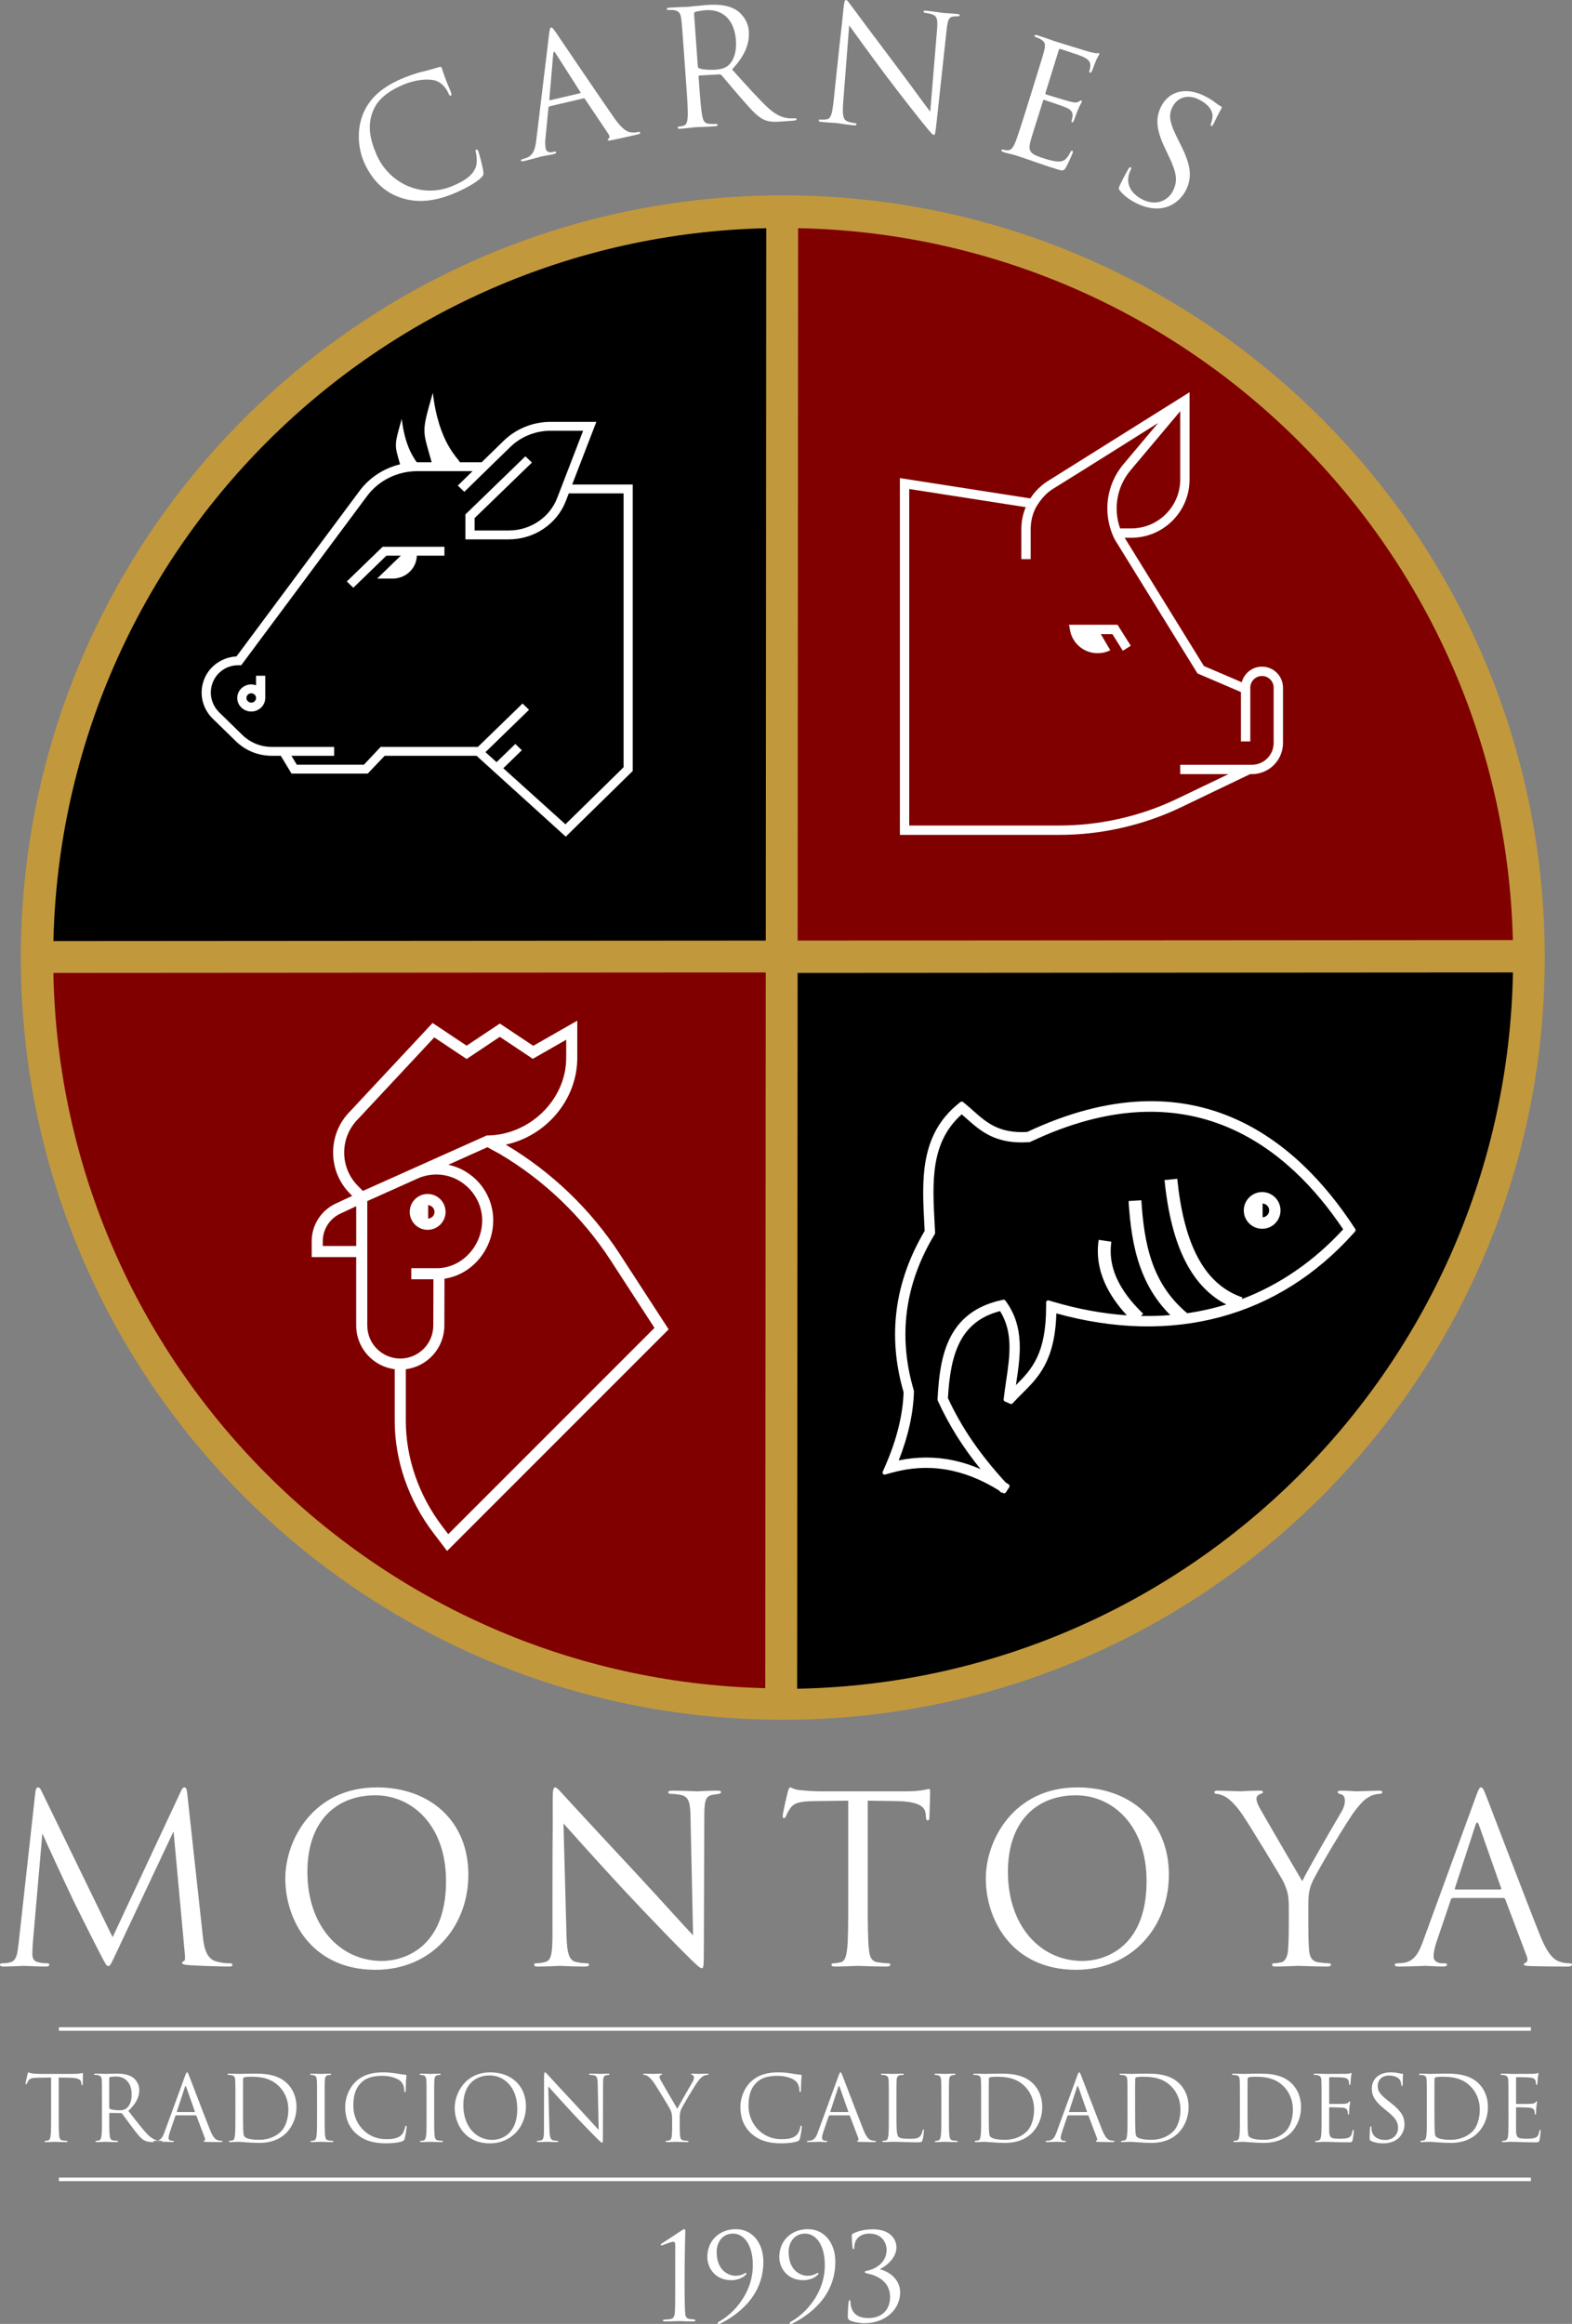 <?xml version="1.0" encoding="utf-8"?>
<!-- Generator: Adobe Illustrator 24.0.2, SVG Export Plug-In . SVG Version: 6.00 Build 0)  -->
<svg version="1.1" id="Capa_1" xmlns="http://www.w3.org/2000/svg" xmlns:xlink="http://www.w3.org/1999/xlink" x="0px" y="0px"
	 width="142px" height="209.87px" viewBox="0 0 142 209.87" enable-background="new 0 0 142 209.87" xml:space="preserve">
<rect x="0" y="0" width="142" height="209.87" fill="#808080" stroke="none"/>
<g>
	<g>
		<path fill="#C2983D" d="M70.711,17.644c19.006,0,36.212,7.704,48.668,20.161c12.455,12.456,20.159,29.664,20.159,48.672
			s-7.704,36.215-20.159,48.672c-12.455,12.456-29.662,20.161-48.668,20.161s-36.212-7.704-48.668-20.161
			C9.588,122.692,1.884,105.484,1.884,86.476s7.704-36.215,20.159-48.672C34.498,25.349,51.705,17.644,70.711,17.644L70.711,17.644z
			"/>
	</g>
	<g>
		<path fill="#800000" d="M69.127,152.455l0.043-64.635l-64.35,0.043c0.35,17.681,7.657,33.656,19.298,45.298
			C35.696,144.74,51.561,152.033,69.127,152.455L69.127,152.455z"/>
	</g>
	<g>
		<path fill="#800000" d="M72.095,20.606L72.052,84.94l64.606-0.043c-0.428-17.559-7.718-33.417-19.292-44.991
			C105.731,28.269,89.765,20.962,72.095,20.606L72.095,20.606z"/>
	</g>
	<g>
		<path d="M4.825,84.985l64.348-0.043l0.043-64.332c-17.602,0.4-33.5,7.697-45.098,19.296C12.526,51.499,5.23,67.39,4.825,84.985
			L4.825,84.985z"/>
	</g>
	<path d="M136.666,87.821L72.05,87.864l-0.044,64.643c17.706-0.333,33.705-7.645,45.36-19.301
		C129.026,121.546,136.338,105.537,136.666,87.821L136.666,87.821z"/>
	<g>
		<path fill="#FFFFFF" d="M55.985,113.253c-2.613-4.022-6.175-7.438-10.302-9.884c3.637-0.771,6.463-4.046,6.463-7.836v-3.359
			l-3.978,2.273l-3.019-2.012l-2.999,1.998l-3.074-2.049l-7.449,7.976c-0.987,0.986-1.536,2.314-1.536,3.725
			c0,1.411,0.551,2.738,1.549,3.736l0.174,0.176l-1.506,0.705c-1.308,0.613-2.152,1.941-2.152,3.384v1.44h4.02l0,6.181
			c0,2.025,1.521,3.699,3.48,3.945v4.664c0,3.573,1.243,7.171,3.501,10.134l1.23,1.614l20.013-20.012L55.985,113.253z
			 M32.177,112.526h-3.021l0-0.44c0-1.057,0.618-2.03,1.576-2.479l1.445-0.677V112.526z M32.348,107.115
			c-0.811-0.81-1.257-1.886-1.257-3.03c0-1.145,0.445-2.221,1.255-3.031l6.881-7.368l2.923,1.949l2.999-1.999l2.978,1.985
			l3.019-1.725v1.637c0,3.8-3.339,7.011-7.185,7.011l-11.18,5.006L32.348,107.115z M33.177,119.707v-11.238l4.708-2.111l0.001,0.001
			c0.646-0.258,1.359-0.346,2.064-0.256c1.948,0.252,3.495,1.922,3.6,3.886c0.061,1.154-0.353,2.312-1.136,3.181
			c-0.742,0.822-1.729,1.304-2.781,1.356h-2.479v1h1.998l-0.013,4.181c0,1.645-1.337,2.981-2.981,2.981
			C34.514,122.687,33.177,121.35,33.177,119.707z M39.954,137.845c-2.125-2.79-3.296-6.175-3.296-9.529v-4.664
			c1.959-0.247,3.48-1.921,3.48-3.945l0.012-4.229c1.14-0.169,2.193-0.74,3.004-1.639c0.96-1.063,1.468-2.487,1.392-3.903
			c-0.124-2.334-1.8-4.268-4.049-4.749l3.531-1.585l1.134,0.621c3.991,2.361,7.448,5.675,9.983,9.576l3.975,6.12L40.49,138.55
			L39.954,137.845z"/>
		<path fill="#FFFFFF" d="M38.629,111.063c0.892,0,1.619-0.726,1.619-1.619c0-0.892-0.726-1.618-1.619-1.618
			s-1.619,0.726-1.619,1.618C37.01,110.337,37.737,111.063,38.629,111.063z M38.673,108.834c0.32,0.024,0.576,0.285,0.576,0.61
			c0,0.327-0.256,0.588-0.576,0.61L38.673,108.834z"/>
	</g>
	<g>
		<path fill-rule="evenodd" clip-rule="evenodd" fill="#FFFFFF" d="M122.422,110.987l-0.118-0.179
			c-5.138-7.838-14.429-15.687-29.513-8.584c-2.549,0.152-3.685-0.855-4.888-1.923c-0.224-0.199-0.479-0.425-0.737-0.636
			l-0.175-0.143c-0.068-0.055-0.166-0.056-0.234-0.001l-0.176,0.142c-3.517,2.828-3.298,6.935-3.086,10.907l0.031,0.593
			c-2.734,4.61-3.375,9.512-1.903,14.571c-0.067,2.049-0.622,4.282-1.65,6.637l-0.235,0.539c-0.029,0.066-0.017,0.142,0.03,0.197
			c0.047,0.054,0.122,0.077,0.191,0.057l0.566-0.158c3.315-0.925,6.493-0.404,9.713,1.593l0.12,0.13
			c0.046,0.049,0.112,0.068,0.174,0.056c0.023,0.015,0.047,0.03,0.07,0.046c0.031,0.02,0.066,0.03,0.102,0.03
			c0.013,0,0.025-0.001,0.038-0.004c0.048-0.01,0.091-0.039,0.118-0.08l0.306-0.468c0.027-0.041,0.037-0.092,0.026-0.14
			c-0.01-0.048-0.039-0.091-0.08-0.118c-0.091-0.059-0.182-0.118-0.273-0.175c-2.355-2.578-3.964-4.93-5.21-7.616
			c0.224-4.036,1.121-6.92,4.707-7.857c1.2,1.923,0.883,4.058,0.548,6.315c-0.08,0.542-0.164,1.102-0.223,1.655
			c-0.009,0.08,0.035,0.157,0.11,0.19l0.486,0.216c0.074,0.032,0.161,0.014,0.215-0.046c0.276-0.309,0.57-0.601,0.855-0.883
			c1.46-1.449,2.968-2.947,3.095-7.24c10.527,2.925,20.052,0.359,26.842-7.236l0.143-0.16
			C122.461,111.15,122.468,111.057,122.422,110.987z M107.136,114.024c0.881,1.682,2.069,2.972,3.634,3.779
			c-1.145,0.352-2.323,0.617-3.529,0.791c-1.592-1.329-2.56-2.884-3.159-4.573c-0.623-1.756-0.858-3.67-0.983-5.628l-1.155,0.072
			c0.131,2.049,0.38,4.061,1.047,5.94c0.56,1.577,1.411,3.05,2.723,4.359c-0.869,0.07-1.752,0.096-2.647,0.076l0.194-0.201
			c-1.082-1.041-1.893-2.106-2.385-3.2c-0.478-1.064-0.655-2.164-0.486-3.303l-1.146-0.168c-0.203,1.364,0.007,2.676,0.576,3.942
			c0.445,0.99,1.112,1.946,1.967,2.874c-2.171-0.151-4.408-0.56-6.693-1.237l-0.359-0.106c-0.057-0.017-0.118-0.006-0.164,0.029
			c-0.047,0.035-0.075,0.091-0.075,0.149l0,0.375c0.005,4.279-1.308,5.682-2.727,7.093c0.011-0.078,0.023-0.156,0.035-0.234
			c0.362-2.435,0.736-4.953-0.881-7.249l-0.107-0.152c-0.043-0.061-0.119-0.091-0.192-0.075l-0.182,0.04
			c-4.934,1.094-5.555,5.171-5.75,8.907l-0.004,0.069c-0.001,0.03,0.004,0.06,0.017,0.088l0.029,0.063
			c0.995,2.169,2.225,4.134,3.84,6.13c-1.631-0.703-3.243-1.046-4.905-1.046c-0.818,0-1.653,0.087-2.487,0.259
			c0.859-2.181,1.321-4.266,1.374-6.201l0.001-0.044c0.001-0.02-0.002-0.039-0.008-0.058l-0.013-0.042
			c-1.435-4.869-0.809-9.587,1.861-14.022l0.044-0.073c0.019-0.031,0.028-0.068,0.026-0.105l-0.004-0.085
			c-0.012-0.245-0.025-0.491-0.038-0.737c-0.202-3.787-0.393-7.368,2.448-9.886c0.14,0.12,0.278,0.243,0.414,0.364
			c1.305,1.159,2.655,2.355,5.656,2.149l0.053-0.004c0.023-0.002,0.046-0.008,0.067-0.017l0.048-0.023
			c14.36-6.802,23.262,0.515,28.218,7.915c-2.661,2.9-5.747,5.008-9.148,6.303l0.051-0.151c-1.813-0.616-3.133-1.892-4.07-3.68
			c-0.969-1.85-1.537-4.248-1.82-7.035l-1.15,0.113C105.486,109.496,106.093,112.034,107.136,114.024z"/>
		<path fill-rule="evenodd" clip-rule="evenodd" fill="#FFFFFF" d="M114.011,110.97c0.914,0,1.659-0.744,1.659-1.659
			c0-0.914-0.744-1.658-1.659-1.658c-0.914,0-1.659,0.744-1.658,1.658C112.352,110.226,113.096,110.97,114.011,110.97z
			 M114.055,108.686c0.328,0.025,0.59,0.292,0.59,0.626c0,0.335-0.262,0.602-0.59,0.625V108.686z"/>
	</g>
	<g>
		<path fill="#FFFFFF" d="M23.13,61.888c-0.135-0.049-0.281-0.079-0.434-0.079c-0.698,0-1.265,0.549-1.265,1.224
			c0,0.675,0.567,1.224,1.265,1.224c0.697,0,1.264-0.549,1.264-1.224v-2.008h-0.83V61.888z M22.696,63.453
			c-0.24,0-0.435-0.189-0.435-0.421c0-0.232,0.195-0.421,0.435-0.421c0.24,0,0.434,0.189,0.434,0.421
			C23.13,63.264,22.936,63.453,22.696,63.453z"/>
		<path fill="#FFFFFF" d="M31.327,52.511l0.587,0.568l2.992-2.898h1.302l-0.638,0.611h0L34.07,52.25h1.403
			c1.188,0,2.154-0.924,2.18-2.068h2.491v-0.803h-5.581L31.327,52.511z"/>
		<path fill="#FFFFFF" d="M51.685,43.756l2.184-5.659h-4.135c-1.578,0-3.12,0.621-4.232,1.705l-1.995,1.946h-1.97
			c-0.124-0.367-1.905-1.694-2.439-6.274c-1.047,3.684-0.941,3.265-0.104,6.274h-1.313l-0.027,0
			c-0.419-0.562-1.103-1.686-1.363-3.917c-0.697,2.451-0.662,2.298-0.15,4.1c-1.457,0.351-2.762,1.191-3.656,2.393L21.361,59.279
			c-1.471,0.084-2.709,1.08-3.052,2.486c-0.278,1.14,0.064,2.316,0.917,3.147l2.08,2.028c0.869,0.848,2.022,1.314,3.251,1.314
			c0.119,0,0.413,0,0.806,0l0.97,1.606h6.884l1.532-1.606h8.299l8.056,7.303l6.052-5.933V43.756H51.685z M56.326,69.293l-5.25,5.147
			l-5.612-5.061l1.674-1.627l-0.588-0.567l-1.694,1.645l-1.004-0.905L47.79,64.1l-0.588-0.567l-4.032,3.917l-8.784,0l-1.512,1.606
			h-6.064l-0.486-0.803c1.663,0,3.861,0,3.861,0V67.45h-5.584c-1.02,0.015-1.985-0.372-2.707-1.076l-2.079-2.028
			c-0.648-0.633-0.909-1.529-0.698-2.397c0.27-1.109,1.271-1.895,2.459-1.873l0.213,0.001L33.16,44.793
			c1.044-1.404,2.735-2.242,4.523-2.242h5.003l-1.334,1.301l0.589,0.565l1.913-1.867h0.024v-0.023l2.215-2.16
			c0.956-0.933,2.284-1.468,3.642-1.468h2.939l-2.347,6.082c-0.675,1.751-2.426,2.926-4.357,2.926h-3.098v-1.119l5.175-5.013
			l-0.587-0.568l-5.417,5.248v2.255l3.928,0c2.275,0,4.339-1.386,5.135-3.449l0.272-0.704h4.951V69.293z"/>
	</g>
	<g>
		<path fill="#FFFFFF" d="M96.569,56.419l0.088,0.497c0.216,1.201,1.262,2.073,2.487,2.073c0.411,0,0.798-0.091,1.148-0.269
			l-0.855-1.456h1.043l0.946,1.504l0.715-0.45l-1.195-1.898H96.569z"/>
		<path fill="#FFFFFF" d="M113.995,60.203c-0.876,0-1.609,0.6-1.827,1.409l-3.42-1.466l-7.158-11.583h0.606
			c2.899,0,5.257-2.359,5.257-5.258v-7.882l-12.786,8.012c-0.655,0.411-1.196,0.951-1.597,1.576l-11.782-1.836v32.222h14.407
			c3.79,0,7.6-0.867,11.017-2.507l6.207-2.979h0.161c1.552,0,2.814-1.262,2.814-2.813l0-4.994
			C115.894,61.055,115.042,60.204,113.995,60.203z M106.609,43.305c0,2.434-1.979,4.414-4.413,4.414l-1.015,0
			c-0.638-1.778-0.293-3.779,0.944-5.25l4.484-5.332V43.305z M113.08,69.066h-6.471v0.844h4.359l-4.622,2.218
			c-3.304,1.586-6.987,2.424-10.652,2.424l-13.563,0V44.16l10.523,1.64c-0.258,0.617-0.395,1.288-0.395,1.983v2.713h0.844v-2.713
			c0-0.653,0.146-1.282,0.416-1.848c0,0,0.556-1.145,1.596-1.785c2.387-1.47,9.5-5.953,9.5-5.953l-3.137,3.729
			c-1.593,1.894-1.907,4.547-0.782,6.794l7.474,12.097l3.926,1.682v4.457h0.844v-4.853c0-0.582,0.473-1.055,1.055-1.055
			c0.582,0,1.055,0.473,1.055,1.055l0,4.994C115.049,68.183,114.167,69.066,113.08,69.066z"/>
	</g>
	<g>
		<path fill-rule="evenodd" clip-rule="evenodd" fill="#FFFFFF" d="M16.915,161.983c-0.042-0.399-0.105-0.567-0.252-0.567
			c-0.147,0-0.231,0.147-0.315,0.336l-6.177,13.196l-6.43-13.217c-0.105-0.231-0.189-0.315-0.315-0.315
			c-0.126,0-0.21,0.189-0.231,0.42l-1.513,13.658c-0.105,0.862-0.147,1.618-0.841,1.744c-0.315,0.063-0.462,0.063-0.63,0.063
			c-0.105,0-0.21,0.042-0.21,0.126c0,0.147,0.147,0.168,0.357,0.168c0.567,0,1.576-0.063,1.765-0.063
			c0.168,0,1.24,0.063,2.017,0.063c0.21,0,0.315-0.042,0.315-0.189c0-0.063-0.084-0.105-0.21-0.105c-0.126,0-0.399,0-0.756-0.084
			c-0.315-0.063-0.567-0.231-0.567-0.756c0-0.357,0.021-0.651,0.042-0.988l0.861-9.897c0.231,0.567,2.648,5.757,2.837,6.136
			c0.105,0.21,1.912,3.845,2.458,4.875c0.399,0.757,0.504,0.967,0.651,0.967c0.189,0,0.252-0.189,0.694-1.114l5.211-11.052
			l1.009,10.968c0.042,0.378,0.063,0.693-0.084,0.756c-0.105,0.042-0.147,0.063-0.147,0.147c0,0.105,0.105,0.168,0.588,0.21
			c0.778,0.063,3.173,0.126,3.635,0.126c0.252,0,0.315-0.042,0.315-0.168c0-0.105-0.126-0.126-0.231-0.126
			c-0.21,0-0.693,0-1.303-0.189c-0.904-0.294-1.051-1.471-1.135-2.227L16.915,161.983L16.915,161.983z M33.924,177.889
			c5.064,0,8.384-3.887,8.384-8.594c0-4.896-3.53-7.879-8.258-7.879c-5.799,0-8.279,4.812-8.279,8.216
			C25.771,173.414,28.167,177.889,33.924,177.889L33.924,177.889z M34.491,177.091c-3.782,0-6.724-3.152-6.724-8.048
			c0-4.602,2.626-6.913,6.136-6.913c3.32,0,6.388,2.711,6.388,7.754C40.291,175.998,36.382,177.091,34.491,177.091L34.491,177.091z
			 M49.907,174.506c0,1.912-0.105,2.522-0.63,2.669c-0.315,0.105-0.694,0.126-0.862,0.126c-0.105,0-0.168,0.042-0.168,0.126
			c0,0.147,0.126,0.168,0.336,0.168c0.946,0,1.828-0.063,2.021-0.063c0.189,0,1.03,0.063,2.224,0.063
			c0.252,0,0.378-0.042,0.378-0.168c0-0.084-0.063-0.126-0.168-0.126c-0.189,0-0.648-0.021-1.047-0.126
			c-0.567-0.168-0.777-0.714-0.82-2.437l-0.273-10.065c0.672,0.757,3.043,3.404,5.477,6.031c2.224,2.395,5.246,5.484,5.477,5.694
			c1.114,1.114,1.369,1.345,1.537,1.345c0.147,0,0.189-0.105,0.189-1.492l0.042-12.271c0-1.45,0.147-1.765,0.735-1.891
			c0.252-0.042,0.378-0.063,0.546-0.084c0.147-0.021,0.231-0.063,0.231-0.147c0-0.126-0.147-0.147-0.378-0.147
			c-0.861,0-1.555,0.063-1.79,0.063c-0.231,0-1.24-0.063-2.182-0.063c-0.252,0-0.42,0.021-0.42,0.147
			c0,0.084,0.063,0.147,0.294,0.147c0.189,0,0.522,0.021,0.9,0.105c0.651,0.168,0.798,0.63,0.819,1.996l0.231,10.674
			c-0.672-0.693-2.959-3.257-5.036-5.484c-3.232-3.467-6.36-6.85-6.675-7.207c-0.21-0.21-0.571-0.672-0.739-0.672
			s-0.231,0.231-0.231,1.051c0.021,4.076-0.021,1.345-0.021,8.93V174.506L49.907,174.506z M78.386,162.613
			c0.883,0.021,1.765,0.021,2.648,0.042c2.017,0.042,2.521,0.525,2.584,1.156c0,0.084,0.021,0.147,0.021,0.231
			c0.021,0.294,0.063,0.357,0.168,0.357c0.084,0,0.147-0.084,0.147-0.273c0-0.231,0.063-1.681,0.063-2.311
			c0-0.126,0-0.252-0.105-0.252c-0.084,0-0.273,0.063-0.588,0.105c-0.336,0.063-0.82,0.105-1.492,0.105h-7.88
			c-0.252,0-1.051-0.042-1.66-0.105c-0.567-0.042-0.777-0.252-0.924-0.252c-0.084,0-0.168,0.273-0.21,0.399
			c-0.042,0.168-0.462,1.975-0.462,2.185c0,0.126,0.042,0.189,0.105,0.189c0.084,0,0.147-0.042,0.21-0.21
			c0.063-0.147,0.126-0.294,0.357-0.651c0.336-0.504,0.841-0.651,2.143-0.672c1.03-0.021,2.08-0.021,3.11-0.042v8.888
			c0,2.017,0,3.677-0.105,4.56c-0.084,0.609-0.189,1.072-0.609,1.156c-0.189,0.042-0.441,0.084-0.63,0.084
			c-0.126,0-0.168,0.063-0.168,0.126c0,0.126,0.105,0.168,0.336,0.168c0.63,0,1.954-0.063,2.059-0.063
			c0.105,0,1.429,0.063,2.584,0.063c0.231,0,0.336-0.063,0.336-0.168c0-0.063-0.042-0.126-0.168-0.126
			c-0.189,0-0.651-0.042-0.945-0.084c-0.63-0.084-0.756-0.546-0.82-1.156c-0.105-0.883-0.105-2.542-0.105-4.56V162.613
			L78.386,162.613z M97.202,177.889c5.064,0,8.384-3.887,8.384-8.594c0-4.896-3.53-7.879-8.258-7.879
			c-5.799,0-8.279,4.812-8.279,8.216C89.049,173.414,91.445,177.889,97.202,177.889L97.202,177.889z M97.77,177.091
			c-3.782,0-6.724-3.152-6.724-8.048c0-4.602,2.626-6.913,6.136-6.913c3.32,0,6.388,2.711,6.388,7.754
			C103.569,175.998,99.661,177.091,97.77,177.091L97.77,177.091z M116.418,173.96c0,0.336,0,1.219-0.063,2.101
			c-0.042,0.609-0.231,1.072-0.651,1.156c-0.189,0.042-0.441,0.084-0.63,0.084c-0.126,0-0.168,0.063-0.168,0.126
			c0,0.126,0.105,0.168,0.336,0.168c0.63,0,1.954-0.063,2.059-0.063c0.105,0,1.429,0.063,2.584,0.063
			c0.231,0,0.336-0.063,0.336-0.168c0-0.063-0.042-0.126-0.168-0.126c-0.189,0-0.651-0.042-0.946-0.084
			c-0.63-0.084-0.819-0.546-0.861-1.156c-0.063-0.883-0.063-1.765-0.063-2.101v-1.807c0-0.693,0-1.345,0.315-2.101
			c0.378-0.904,3.32-5.841,4.013-6.682c0.462-0.567,0.693-0.82,1.114-1.072c0.336-0.21,0.735-0.294,0.967-0.294
			c0.168,0,0.273-0.063,0.273-0.168c0-0.084-0.126-0.126-0.273-0.126c-0.399,0-1.912,0.063-2.038,0.063
			c-0.168,0-0.84-0.063-1.387-0.063c-0.21,0-0.336,0.042-0.336,0.126c0,0.105,0.126,0.147,0.315,0.21
			c0.252,0.063,0.336,0.294,0.336,0.588c0,0.273-0.084,0.63-0.357,1.071c-0.42,0.693-3.089,5.295-3.488,6.178
			c-0.378-0.609-3.53-6.03-3.866-6.64c-0.168-0.315-0.273-0.567-0.273-0.82c0-0.168,0.105-0.294,0.273-0.378
			c0.189-0.084,0.315-0.105,0.315-0.189c0-0.084-0.042-0.147-0.273-0.147c-0.819,0-1.618,0.063-1.765,0.063
			c-0.105,0-1.681-0.063-2.08-0.063c-0.189,0-0.273,0.063-0.273,0.147c0,0.105,0.105,0.147,0.21,0.147
			c0.189,0,0.588,0.126,0.904,0.336c0.378,0.252,0.903,0.778,1.429,1.555c0.735,1.093,3.551,5.715,3.698,6.052
			c0.273,0.609,0.483,1.072,0.483,2.206V173.96L116.418,173.96z M135.78,171.397c0.105,0,0.147,0.042,0.189,0.126l1.954,5.169
			c0.126,0.336,0,0.525-0.126,0.567c-0.084,0.021-0.147,0.063-0.147,0.147c0,0.126,0.231,0.126,0.63,0.147
			c1.45,0.042,2.984,0.042,3.299,0.042c0.231,0,0.42-0.042,0.42-0.168c0-0.105-0.105-0.126-0.231-0.126
			c-0.168,0-0.504-0.021-0.82-0.126c-0.441-0.126-1.051-0.462-1.807-2.332c-1.282-3.194-4.581-11.872-4.896-12.67
			c-0.252-0.651-0.336-0.756-0.462-0.756c-0.126,0-0.21,0.126-0.462,0.819l-4.77,13.049c-0.378,1.051-0.798,1.849-1.765,1.975
			c-0.168,0.021-0.357,0.042-0.504,0.042c-0.189,0-0.294,0.042-0.294,0.126c0,0.126,0.126,0.168,0.399,0.168
			c0.988,0,2.143-0.063,2.374-0.063c0.231,0,1.072,0.063,1.576,0.063c0.189,0,0.378-0.042,0.378-0.168
			c0-0.084-0.063-0.126-0.273-0.126c-0.063,0-0.126,0-0.189,0c-0.357,0-0.757-0.189-0.757-0.609c0-0.378,0.105-0.882,0.294-1.408
			l1.261-3.719c0.042-0.105,0.105-0.168,0.21-0.168H135.78L135.78,171.397z M131.494,170.64c-0.063,0-0.105-0.042-0.063-0.147
			l1.849-5.673c0.105-0.315,0.21-0.315,0.315,0l1.996,5.673c0.021,0.084,0.021,0.147-0.084,0.147H131.494L131.494,170.64z"/>
	</g>
	<g>
		<g>
			<path fill-rule="evenodd" clip-rule="evenodd" fill="#FFFFFF" d="M5.304,187.617c0.343,0.008,0.687,0.008,1.03,0.016
				c0.785,0.016,0.981,0.204,1.006,0.45c0,0.033,0.008,0.057,0.008,0.09c0.008,0.114,0.025,0.139,0.066,0.139
				c0.033,0,0.057-0.033,0.057-0.106c0-0.09,0.025-0.654,0.025-0.899c0-0.049,0-0.098-0.041-0.098c-0.033,0-0.106,0.025-0.229,0.041
				c-0.131,0.025-0.319,0.041-0.581,0.041H3.578c-0.098,0-0.409-0.016-0.646-0.041c-0.221-0.016-0.303-0.098-0.36-0.098
				c-0.033,0-0.065,0.106-0.082,0.155c-0.016,0.066-0.18,0.769-0.18,0.85c0,0.049,0.016,0.074,0.041,0.074
				c0.033,0,0.057-0.016,0.082-0.082c0.025-0.057,0.049-0.115,0.139-0.253c0.131-0.196,0.327-0.253,0.834-0.262
				c0.401-0.008,0.809-0.008,1.21-0.016v3.459c0,0.785,0,1.431-0.041,1.774c-0.033,0.237-0.074,0.417-0.237,0.45
				c-0.074,0.016-0.172,0.033-0.245,0.033c-0.049,0-0.065,0.025-0.065,0.049c0,0.049,0.041,0.066,0.131,0.066
				c0.245,0,0.76-0.025,0.801-0.025c0.041,0,0.556,0.025,1.006,0.025c0.09,0,0.131-0.025,0.131-0.066
				c0-0.024-0.016-0.049-0.065-0.049c-0.074,0-0.253-0.016-0.368-0.033c-0.245-0.033-0.294-0.212-0.319-0.45
				c-0.041-0.343-0.041-0.989-0.041-1.774V187.617L5.304,187.617z M9.212,191.076c0,0.785,0,1.431-0.041,1.774
				c-0.033,0.237-0.074,0.417-0.237,0.45c-0.074,0.016-0.172,0.033-0.245,0.033c-0.049,0-0.066,0.025-0.066,0.049
				c0,0.049,0.041,0.066,0.131,0.066c0.245,0,0.76-0.025,0.769-0.025c0.041,0,0.556,0.025,1.006,0.025
				c0.09,0,0.131-0.025,0.131-0.066c0-0.024-0.016-0.049-0.065-0.049c-0.074,0-0.253-0.016-0.368-0.033
				c-0.245-0.033-0.294-0.212-0.319-0.45c-0.041-0.343-0.041-0.989-0.041-1.774v-0.196c0-0.041,0.016-0.065,0.057-0.065l1.006,0.016
				c0.049,0,0.074,0.016,0.106,0.049c0.164,0.213,0.548,0.76,0.891,1.21c0.466,0.613,0.752,1.014,1.104,1.202
				c0.213,0.115,0.417,0.156,0.875,0.156h0.581c0.147,0,0.196-0.016,0.196-0.066c0-0.024-0.033-0.049-0.074-0.049
				c-0.049,0-0.164,0-0.319-0.025c-0.204-0.033-0.556-0.123-0.997-0.589c-0.474-0.507-1.03-1.235-1.701-2.093
				c0.736-0.679,0.989-1.284,0.989-1.889c0-0.564-0.36-0.965-0.564-1.112c-0.433-0.311-0.981-0.36-1.496-0.36
				c-0.254,0-0.875,0.024-0.965,0.024c-0.041,0-0.556-0.024-0.924-0.024c-0.09,0-0.131,0.016-0.131,0.065
				c0,0.033,0.033,0.049,0.065,0.049c0.074,0,0.213,0.008,0.278,0.024c0.27,0.057,0.335,0.188,0.351,0.466
				c0.016,0.262,0.016,0.491,0.016,1.766V191.076L9.212,191.076z M9.866,187.674c0-0.049,0.025-0.082,0.065-0.098
				c0.082-0.024,0.303-0.049,0.548-0.049c0.875,0,1.414,0.613,1.414,1.635c0,0.621-0.212,1.063-0.499,1.259
				c-0.188,0.131-0.417,0.155-0.613,0.155c-0.36,0-0.736-0.057-0.859-0.131c-0.041-0.025-0.057-0.057-0.057-0.098V187.674
				L9.866,187.674z M17.674,191.035c0.041,0,0.057,0.016,0.074,0.049l0.76,2.011c0.049,0.131,0,0.204-0.049,0.221
				c-0.033,0.008-0.057,0.025-0.057,0.057c0,0.049,0.09,0.049,0.245,0.057c0.564,0.016,1.161,0.016,1.284,0.016
				c0.09,0,0.164-0.016,0.164-0.066c0-0.041-0.041-0.049-0.09-0.049c-0.065,0-0.196-0.008-0.319-0.049
				c-0.172-0.049-0.409-0.18-0.703-0.908c-0.499-1.243-1.782-4.62-1.905-4.93c-0.098-0.253-0.131-0.294-0.18-0.294
				c-0.049,0-0.082,0.049-0.18,0.319l-1.856,5.077c-0.147,0.409-0.311,0.719-0.687,0.768c-0.065,0.008-0.139,0.016-0.196,0.016
				c-0.074,0-0.115,0.016-0.115,0.049c0,0.049,0.049,0.066,0.155,0.066c0.384,0,0.834-0.025,0.924-0.025
				c0.09,0,0.417,0.025,0.613,0.025c0.074,0,0.147-0.016,0.147-0.066c0-0.033-0.025-0.049-0.106-0.049c-0.024,0-0.049,0-0.074,0
				c-0.139,0-0.294-0.074-0.294-0.237c0-0.147,0.041-0.344,0.115-0.548l0.491-1.447c0.016-0.041,0.041-0.066,0.082-0.066H17.674
				L17.674,191.035z M16.006,190.74c-0.025,0-0.041-0.016-0.025-0.057l0.719-2.208c0.041-0.123,0.082-0.123,0.123,0l0.777,2.208
				c0.008,0.033,0.008,0.057-0.033,0.057H16.006L16.006,190.74z M21.264,191.076c0,0.785,0,1.431-0.041,1.774
				c-0.033,0.237-0.073,0.417-0.237,0.45c-0.074,0.016-0.139,0.025-0.229,0.033c-0.066,0-0.082,0.025-0.082,0.049
				c0,0.049,0.041,0.066,0.131,0.066c0.123,0,0.311-0.016,0.474-0.016c0.172-0.008,0.311-0.008,0.327-0.008
				c0.041,0,0.319,0.025,0.679,0.049c0.352,0.025,0.785,0.049,1.136,0.049c1.39,0,2.126-0.572,2.478-0.94
				c0.458-0.482,0.883-1.275,0.883-2.306c0-0.973-0.384-1.652-0.793-2.077c-0.973-1.006-2.469-0.932-3.279-0.932
				c-0.491,0-1.006,0.024-1.104,0.024c-0.041,0-0.556-0.024-0.924-0.024c-0.09,0-0.131,0.016-0.131,0.065
				c0,0.033,0.033,0.049,0.09,0.049c0.074,0,0.212,0.008,0.278,0.024c0.27,0.057,0.311,0.188,0.327,0.466
				c0.017,0.262,0.017,0.491,0.017,1.766V191.076L21.264,191.076z M21.95,189.506c0-0.63,0-1.464,0.008-1.742
				c0-0.09,0.025-0.131,0.098-0.163c0.066-0.033,0.368-0.057,0.531-0.057c0.973,0,1.905,0.114,2.674,0.924
				c0.335,0.352,0.785,1.022,0.785,2.06c0,0.752-0.229,1.537-0.654,1.954c-0.482,0.482-1.186,0.76-1.946,0.76
				c-0.965,0-1.284-0.172-1.39-0.327c-0.065-0.09-0.082-0.417-0.09-0.622c-0.008-0.155-0.016-0.908-0.016-1.774V189.506
				L21.95,189.506z M28.639,191.076c0,0.785,0,1.431-0.041,1.774c-0.033,0.237-0.082,0.425-0.245,0.458
				c-0.074,0.016-0.163,0.025-0.213,0.025c-0.074,0-0.09,0.025-0.09,0.049c0,0.049,0.041,0.066,0.131,0.066
				c0.245,0,0.761-0.025,0.801-0.025c0.041,0,0.564,0.025,1.014,0.025c0.09,0,0.123-0.025,0.123-0.066
				c0-0.024-0.024-0.049-0.098-0.049c-0.049,0-0.221-0.016-0.335-0.033c-0.245-0.033-0.294-0.212-0.319-0.45
				c-0.041-0.343-0.041-0.989-0.041-1.774v-1.439c0-1.275,0-1.505,0.016-1.766c0.016-0.286,0.082-0.425,0.303-0.466
				c0.098-0.016,0.147-0.024,0.205-0.024c0.033,0,0.065-0.016,0.065-0.049c0-0.049-0.041-0.065-0.131-0.065
				c-0.245,0-0.76,0.024-0.801,0.024c-0.041,0-0.556-0.024-0.826-0.024c-0.09,0-0.131,0.016-0.131,0.065
				c0,0.033,0.033,0.049,0.065,0.049c0.057,0,0.164,0.008,0.253,0.033c0.18,0.041,0.262,0.18,0.278,0.458
				c0.016,0.262,0.016,0.491,0.016,1.766V191.076L28.639,191.076z M34.869,193.561c0.523,0,1.145-0.057,1.472-0.188
				c0.147-0.066,0.164-0.082,0.213-0.237c0.082-0.278,0.18-0.989,0.18-1.046c0-0.066-0.016-0.123-0.057-0.123
				c-0.049,0-0.066,0.033-0.082,0.123c-0.025,0.147-0.131,0.507-0.303,0.687c-0.327,0.335-0.809,0.409-1.423,0.409
				c-1.75,0-2.952-1.431-2.952-2.992c0-0.834,0.139-1.562,0.736-2.134c0.286-0.278,0.793-0.597,1.88-0.597
				c0.72,0,1.349,0.221,1.635,0.466c0.213,0.18,0.344,0.515,0.344,0.834c0,0.115,0.008,0.172,0.065,0.172
				c0.049,0,0.065-0.049,0.074-0.172c0.008-0.122,0.008-0.572,0.025-0.842c0.016-0.294,0.041-0.393,0.041-0.458
				c0-0.049-0.016-0.082-0.074-0.09c-0.303-0.041-0.556-0.066-0.867-0.123c-0.401-0.074-0.859-0.098-1.186-0.098
				c-1.259,0-2.003,0.384-2.494,0.875c-0.728,0.728-0.916,1.684-0.916,2.232c0,0.777,0.196,1.709,0.989,2.42
				C32.817,193.259,33.642,193.561,34.869,193.561L34.869,193.561z M38.532,191.076c0,0.785,0,1.431-0.041,1.774
				c-0.033,0.237-0.082,0.425-0.245,0.458c-0.074,0.016-0.164,0.025-0.213,0.025c-0.074,0-0.09,0.025-0.09,0.049
				c0,0.049,0.041,0.066,0.131,0.066c0.245,0,0.76-0.025,0.801-0.025c0.041,0,0.564,0.025,1.014,0.025
				c0.09,0,0.123-0.025,0.123-0.066c0-0.024-0.025-0.049-0.098-0.049c-0.049,0-0.221-0.016-0.335-0.033
				c-0.245-0.033-0.294-0.212-0.319-0.45c-0.041-0.343-0.041-0.989-0.041-1.774v-1.439c0-1.275,0-1.505,0.016-1.766
				c0.016-0.286,0.082-0.425,0.303-0.466c0.098-0.016,0.147-0.024,0.204-0.024c0.033,0,0.065-0.016,0.065-0.049
				c0-0.049-0.041-0.065-0.131-0.065c-0.245,0-0.76,0.024-0.801,0.024c-0.041,0-0.556-0.024-0.826-0.024
				c-0.09,0-0.131,0.016-0.131,0.065c0,0.033,0.033,0.049,0.065,0.049c0.057,0,0.164,0.008,0.253,0.033
				c0.18,0.041,0.262,0.18,0.278,0.458c0.016,0.262,0.016,0.491,0.016,1.766V191.076L38.532,191.076z M44.247,193.561
				c1.971,0,3.262-1.512,3.262-3.344c0-1.905-1.373-3.066-3.213-3.066c-2.257,0-3.222,1.872-3.222,3.197
				C41.075,191.82,42.007,193.561,44.247,193.561L44.247,193.561z M44.468,193.25c-1.472,0-2.616-1.227-2.616-3.132
				c0-1.791,1.022-2.69,2.387-2.69c1.292,0,2.486,1.055,2.486,3.017C46.724,192.825,45.204,193.25,44.468,193.25L44.468,193.25z
				 M49.138,192.245c0,0.744-0.041,0.981-0.245,1.038c-0.123,0.041-0.27,0.049-0.335,0.049c-0.041,0-0.065,0.016-0.065,0.049
				c0,0.057,0.049,0.066,0.131,0.066c0.368,0,0.711-0.025,0.786-0.025c0.074,0,0.401,0.025,0.865,0.025
				c0.098,0,0.147-0.016,0.147-0.066c0-0.033-0.024-0.049-0.065-0.049c-0.074,0-0.252-0.008-0.407-0.049
				c-0.221-0.066-0.303-0.278-0.319-0.949l-0.106-3.916c0.262,0.294,1.184,1.325,2.131,2.347c0.865,0.932,2.041,2.134,2.131,2.216
				c0.433,0.433,0.533,0.523,0.598,0.523c0.057,0,0.074-0.041,0.074-0.581l0.016-4.775c0-0.564,0.057-0.687,0.286-0.736
				c0.098-0.016,0.147-0.025,0.212-0.033c0.057-0.008,0.09-0.025,0.09-0.057c0-0.049-0.057-0.057-0.147-0.057
				c-0.335,0-0.605,0.024-0.696,0.024c-0.09,0-0.482-0.024-0.849-0.024c-0.098,0-0.164,0.008-0.164,0.057
				c0,0.033,0.024,0.057,0.114,0.057c0.074,0,0.203,0.008,0.35,0.041c0.253,0.065,0.311,0.245,0.319,0.777l0.09,4.153
				c-0.262-0.27-1.151-1.267-1.96-2.134c-1.258-1.349-2.475-2.665-2.597-2.804c-0.082-0.082-0.222-0.262-0.288-0.262
				c-0.065,0-0.09,0.09-0.09,0.409c0.008,1.586-0.008,0.523-0.008,3.475V192.245L49.138,192.245z M60.714,192.032
				c0,0.131,0,0.474-0.025,0.818c-0.016,0.237-0.09,0.417-0.253,0.45c-0.074,0.016-0.172,0.033-0.245,0.033
				c-0.049,0-0.066,0.025-0.066,0.049c0,0.049,0.041,0.066,0.131,0.066c0.245,0,0.76-0.025,0.801-0.025
				c0.041,0,0.556,0.025,1.006,0.025c0.09,0,0.131-0.025,0.131-0.066c0-0.024-0.016-0.049-0.066-0.049
				c-0.074,0-0.253-0.016-0.368-0.033c-0.245-0.033-0.319-0.212-0.335-0.45c-0.025-0.343-0.025-0.687-0.025-0.818v-0.703
				c0-0.27,0-0.523,0.123-0.818c0.147-0.352,1.292-2.273,1.562-2.6c0.18-0.221,0.27-0.319,0.433-0.417
				c0.131-0.082,0.286-0.114,0.376-0.114c0.065,0,0.106-0.025,0.106-0.066c0-0.033-0.049-0.049-0.106-0.049
				c-0.155,0-0.744,0.024-0.793,0.024c-0.066,0-0.327-0.024-0.54-0.024c-0.082,0-0.131,0.016-0.131,0.049
				c0,0.041,0.049,0.057,0.123,0.082c0.098,0.025,0.131,0.114,0.131,0.229c0,0.106-0.033,0.245-0.139,0.417
				c-0.164,0.27-1.202,2.061-1.357,2.404c-0.147-0.237-1.374-2.347-1.505-2.584c-0.065-0.123-0.106-0.221-0.106-0.319
				c0-0.066,0.041-0.115,0.106-0.147c0.074-0.033,0.123-0.041,0.123-0.074c0-0.033-0.016-0.057-0.106-0.057
				c-0.319,0-0.63,0.024-0.687,0.024c-0.041,0-0.654-0.024-0.809-0.024c-0.074,0-0.106,0.024-0.106,0.057
				c0,0.041,0.041,0.057,0.082,0.057c0.074,0,0.229,0.049,0.352,0.131c0.147,0.098,0.351,0.303,0.556,0.605
				c0.286,0.425,1.382,2.224,1.439,2.355c0.106,0.237,0.188,0.417,0.188,0.859V192.032L60.714,192.032z M70.567,193.561
				c0.523,0,1.145-0.057,1.472-0.188c0.147-0.066,0.164-0.082,0.213-0.237c0.082-0.278,0.18-0.989,0.18-1.046
				c0-0.066-0.016-0.123-0.057-0.123c-0.049,0-0.066,0.033-0.082,0.123c-0.025,0.147-0.131,0.507-0.303,0.687
				c-0.327,0.335-0.809,0.409-1.423,0.409c-1.75,0-2.952-1.431-2.952-2.992c0-0.834,0.139-1.562,0.736-2.134
				c0.286-0.278,0.793-0.597,1.881-0.597c0.719,0,1.349,0.221,1.635,0.466c0.213,0.18,0.344,0.515,0.344,0.834
				c0,0.115,0.008,0.172,0.065,0.172c0.049,0,0.065-0.049,0.074-0.172c0.008-0.122,0.008-0.572,0.025-0.842
				c0.016-0.294,0.041-0.393,0.041-0.458c0-0.049-0.016-0.082-0.074-0.09c-0.303-0.041-0.556-0.066-0.867-0.123
				c-0.401-0.074-0.859-0.098-1.186-0.098c-1.259,0-2.003,0.384-2.494,0.875c-0.728,0.728-0.916,1.684-0.916,2.232
				c0,0.777,0.196,1.709,0.989,2.42C68.514,193.259,69.34,193.561,70.567,193.561L70.567,193.561z M76.699,191.035
				c0.041,0,0.057,0.016,0.074,0.049l0.76,2.011c0.049,0.131,0,0.204-0.049,0.221c-0.033,0.008-0.057,0.025-0.057,0.057
				c0,0.049,0.09,0.049,0.245,0.057c0.564,0.016,1.161,0.016,1.284,0.016c0.09,0,0.163-0.016,0.163-0.066
				c0-0.041-0.041-0.049-0.09-0.049c-0.065,0-0.196-0.008-0.319-0.049c-0.172-0.049-0.409-0.18-0.703-0.908
				c-0.499-1.243-1.782-4.62-1.905-4.93c-0.098-0.253-0.131-0.294-0.18-0.294c-0.049,0-0.082,0.049-0.18,0.319l-1.856,5.077
				c-0.147,0.409-0.311,0.719-0.687,0.768c-0.065,0.008-0.139,0.016-0.196,0.016c-0.074,0-0.115,0.016-0.115,0.049
				c0,0.049,0.049,0.066,0.155,0.066c0.384,0,0.834-0.025,0.924-0.025c0.09,0,0.417,0.025,0.613,0.025
				c0.073,0,0.147-0.016,0.147-0.066c0-0.033-0.025-0.049-0.106-0.049c-0.024,0-0.049,0-0.074,0c-0.139,0-0.294-0.074-0.294-0.237
				c0-0.147,0.041-0.344,0.115-0.548l0.491-1.447c0.016-0.041,0.041-0.066,0.082-0.066H76.699L76.699,191.035z M75.031,190.74
				c-0.025,0-0.041-0.016-0.025-0.057l0.719-2.208c0.041-0.123,0.082-0.123,0.123,0l0.777,2.208
				c0.008,0.033,0.008,0.057-0.033,0.057H75.031L75.031,190.74z M80.975,189.637c0-1.275,0-1.505,0.016-1.766
				c0.016-0.286,0.082-0.425,0.319-0.466c0.098-0.016,0.212-0.024,0.27-0.024c0.033,0,0.065-0.016,0.065-0.049
				c0-0.049-0.041-0.065-0.131-0.065c-0.245,0-0.842,0.024-0.883,0.024c-0.041,0-0.556-0.024-0.924-0.024
				c-0.09,0-0.131,0.016-0.131,0.065c0,0.033,0.033,0.049,0.065,0.049c0.074,0,0.213,0.008,0.278,0.024
				c0.27,0.057,0.335,0.188,0.352,0.466c0.016,0.262,0.016,0.491,0.016,1.766v1.439c0,0.785,0,1.431-0.041,1.774
				c-0.033,0.237-0.074,0.417-0.237,0.45c-0.074,0.016-0.172,0.033-0.245,0.033c-0.049,0-0.066,0.025-0.066,0.049
				c0,0.049,0.041,0.066,0.131,0.066c0.303,0,0.548-0.025,0.801-0.025c0.793,0,1.488,0.049,2.191,0.049
				c0.433,0,0.458-0.033,0.515-0.221c0.066-0.237,0.123-0.728,0.123-0.818s-0.008-0.123-0.049-0.123
				c-0.049,0-0.066,0.041-0.074,0.106c-0.024,0.155-0.106,0.36-0.212,0.491c-0.196,0.237-0.556,0.245-0.989,0.245
				c-0.638,0-0.85-0.057-0.981-0.188c-0.147-0.147-0.18-0.671-0.18-1.872V189.637L80.975,189.637z M85.031,191.076
				c0,0.785,0,1.431-0.041,1.774c-0.033,0.237-0.082,0.425-0.245,0.458c-0.074,0.016-0.163,0.025-0.213,0.025
				c-0.074,0-0.09,0.025-0.09,0.049c0,0.049,0.041,0.066,0.131,0.066c0.245,0,0.76-0.025,0.801-0.025
				c0.041,0,0.564,0.025,1.014,0.025c0.09,0,0.123-0.025,0.123-0.066c0-0.024-0.024-0.049-0.098-0.049
				c-0.049,0-0.221-0.016-0.335-0.033c-0.245-0.033-0.294-0.212-0.319-0.45c-0.041-0.343-0.041-0.989-0.041-1.774v-1.439
				c0-1.275,0-1.505,0.016-1.766c0.016-0.286,0.082-0.425,0.303-0.466c0.098-0.016,0.147-0.024,0.204-0.024
				c0.033,0,0.065-0.016,0.065-0.049c0-0.049-0.041-0.065-0.131-0.065c-0.245,0-0.76,0.024-0.801,0.024
				c-0.041,0-0.556-0.024-0.826-0.024c-0.09,0-0.131,0.016-0.131,0.065c0,0.033,0.033,0.049,0.065,0.049
				c0.057,0,0.164,0.008,0.253,0.033c0.18,0.041,0.262,0.18,0.278,0.458c0.016,0.262,0.016,0.491,0.016,1.766V191.076
				L85.031,191.076z M88.628,191.076c0,0.785,0,1.431-0.041,1.774c-0.032,0.237-0.073,0.417-0.237,0.45
				c-0.074,0.016-0.139,0.025-0.229,0.033c-0.066,0-0.082,0.025-0.082,0.049c0,0.049,0.041,0.066,0.131,0.066
				c0.123,0,0.311-0.016,0.474-0.016c0.172-0.008,0.311-0.008,0.327-0.008c0.041,0,0.319,0.025,0.679,0.049
				c0.352,0.025,0.785,0.049,1.136,0.049c1.39,0,2.126-0.572,2.477-0.94c0.458-0.482,0.883-1.275,0.883-2.306
				c0-0.973-0.384-1.652-0.793-2.077c-0.973-1.006-2.469-0.932-3.279-0.932c-0.491,0-1.006,0.024-1.104,0.024
				c-0.041,0-0.556-0.024-0.924-0.024c-0.09,0-0.131,0.016-0.131,0.065c0,0.033,0.033,0.049,0.09,0.049
				c0.074,0,0.212,0.008,0.278,0.024c0.27,0.057,0.311,0.188,0.327,0.466c0.016,0.262,0.016,0.491,0.016,1.766V191.076
				L88.628,191.076z M89.315,189.506c0-0.63,0-1.464,0.008-1.742c0-0.09,0.025-0.131,0.098-0.163
				c0.066-0.033,0.368-0.057,0.531-0.057c0.973,0,1.905,0.114,2.674,0.924c0.335,0.352,0.785,1.022,0.785,2.06
				c0,0.752-0.229,1.537-0.654,1.954c-0.482,0.482-1.186,0.76-1.946,0.76c-0.965,0-1.284-0.172-1.39-0.327
				c-0.065-0.09-0.082-0.417-0.09-0.622c-0.008-0.155-0.016-0.908-0.016-1.774V189.506L89.315,189.506z M98.259,191.035
				c0.041,0,0.058,0.016,0.074,0.049l0.76,2.011c0.049,0.131,0,0.204-0.049,0.221c-0.033,0.008-0.057,0.025-0.057,0.057
				c0,0.049,0.09,0.049,0.245,0.057c0.564,0.016,1.161,0.016,1.284,0.016c0.09,0,0.164-0.016,0.164-0.066
				c0-0.041-0.041-0.049-0.09-0.049c-0.065,0-0.196-0.008-0.319-0.049c-0.172-0.049-0.409-0.18-0.703-0.908
				c-0.499-1.243-1.782-4.62-1.905-4.93c-0.098-0.253-0.131-0.294-0.18-0.294c-0.049,0-0.082,0.049-0.18,0.319l-1.856,5.077
				c-0.147,0.409-0.311,0.719-0.687,0.768c-0.065,0.008-0.139,0.016-0.196,0.016c-0.074,0-0.115,0.016-0.115,0.049
				c0,0.049,0.049,0.066,0.156,0.066c0.384,0,0.834-0.025,0.924-0.025c0.09,0,0.417,0.025,0.613,0.025
				c0.074,0,0.147-0.016,0.147-0.066c0-0.033-0.025-0.049-0.106-0.049c-0.024,0-0.049,0-0.074,0c-0.139,0-0.294-0.074-0.294-0.237
				c0-0.147,0.041-0.344,0.114-0.548l0.491-1.447c0.016-0.041,0.041-0.066,0.082-0.066H98.259L98.259,191.035z M96.592,190.74
				c-0.025,0-0.041-0.016-0.025-0.057l0.719-2.208c0.041-0.123,0.082-0.123,0.123,0l0.777,2.208
				c0.008,0.033,0.008,0.057-0.033,0.057H96.592L96.592,190.74z M101.849,191.076c0,0.785,0,1.431-0.041,1.774
				c-0.033,0.237-0.074,0.417-0.237,0.45c-0.074,0.016-0.139,0.025-0.229,0.033c-0.066,0-0.082,0.025-0.082,0.049
				c0,0.049,0.041,0.066,0.131,0.066c0.123,0,0.311-0.016,0.474-0.016c0.172-0.008,0.311-0.008,0.327-0.008
				c0.041,0,0.319,0.025,0.679,0.049c0.352,0.025,0.785,0.049,1.136,0.049c1.39,0,2.126-0.572,2.477-0.94
				c0.458-0.482,0.883-1.275,0.883-2.306c0-0.973-0.384-1.652-0.793-2.077c-0.973-1.006-2.469-0.932-3.279-0.932
				c-0.491,0-1.006,0.024-1.104,0.024c-0.041,0-0.556-0.024-0.924-0.024c-0.09,0-0.131,0.016-0.131,0.065
				c0,0.033,0.033,0.049,0.09,0.049c0.074,0,0.212,0.008,0.278,0.024c0.27,0.057,0.311,0.188,0.327,0.466
				c0.016,0.262,0.016,0.491,0.016,1.766V191.076L101.849,191.076z M102.536,189.506c0-0.63,0-1.464,0.008-1.742
				c0-0.09,0.025-0.131,0.098-0.163c0.066-0.033,0.368-0.057,0.532-0.057c0.973,0,1.905,0.114,2.674,0.924
				c0.335,0.352,0.785,1.022,0.785,2.06c0,0.752-0.229,1.537-0.654,1.954c-0.482,0.482-1.186,0.76-1.946,0.76
				c-0.965,0-1.284-0.172-1.39-0.327c-0.065-0.09-0.082-0.417-0.09-0.622c-0.008-0.155-0.016-0.908-0.016-1.774V189.506
				L102.536,189.506z M112.004,191.076c0,0.785,0,1.431-0.041,1.774c-0.032,0.237-0.073,0.417-0.237,0.45
				c-0.074,0.016-0.139,0.025-0.229,0.033c-0.066,0-0.082,0.025-0.082,0.049c0,0.049,0.041,0.066,0.131,0.066
				c0.123,0,0.311-0.016,0.474-0.016c0.172-0.008,0.311-0.008,0.327-0.008c0.041,0,0.319,0.025,0.679,0.049
				c0.352,0.025,0.785,0.049,1.136,0.049c1.39,0,2.126-0.572,2.477-0.94c0.458-0.482,0.883-1.275,0.883-2.306
				c0-0.973-0.384-1.652-0.793-2.077c-0.973-1.006-2.469-0.932-3.279-0.932c-0.491,0-1.006,0.024-1.104,0.024
				c-0.041,0-0.556-0.024-0.924-0.024c-0.09,0-0.131,0.016-0.131,0.065c0,0.033,0.033,0.049,0.09,0.049
				c0.074,0,0.213,0.008,0.278,0.024c0.27,0.057,0.311,0.188,0.327,0.466c0.016,0.262,0.016,0.491,0.016,1.766V191.076
				L112.004,191.076z M112.69,189.506c0-0.63,0-1.464,0.008-1.742c0-0.09,0.025-0.131,0.098-0.163
				c0.066-0.033,0.368-0.057,0.531-0.057c0.973,0,1.905,0.114,2.674,0.924c0.335,0.352,0.785,1.022,0.785,2.06
				c0,0.752-0.229,1.537-0.654,1.954c-0.482,0.482-1.186,0.76-1.946,0.76c-0.965,0-1.284-0.172-1.39-0.327
				c-0.065-0.09-0.082-0.417-0.09-0.622c-0.008-0.155-0.016-0.908-0.016-1.774V189.506L112.69,189.506z"/>
		</g>
		<g>
			<path fill-rule="evenodd" clip-rule="evenodd" fill="#FFFFFF" d="M119.379,191.076c0,0.728-0.008,1.145-0.016,1.464
				c-0.016,0.613-0.122,0.728-0.294,0.768c-0.057,0.016-0.106,0.016-0.188,0.025c-0.049,0.008-0.09,0.025-0.09,0.049
				c0,0.049,0.041,0.066,0.131,0.066c0.213,0.008,0.409-0.025,0.605-0.025c0.319,0,0.695,0.016,1.022,0.025
				c0.319,0.008,0.589,0.024,1.194,0.024c0.319,0,0.384,0,0.441-0.212c0.041-0.172,0.106-0.728,0.106-0.793
				c0-0.057,0-0.123-0.049-0.123c-0.041,0-0.057,0.033-0.074,0.123c-0.065,0.352-0.155,0.523-0.417,0.605
				c-0.221,0.065-0.491,0.074-0.736,0.074c-0.319,0-0.54-0.016-0.679-0.074c-0.204-0.082-0.253-0.262-0.27-0.597
				c-0.008-0.172,0-1.12,0-1.398v-0.719c0-0.033,0.016-0.057,0.057-0.057c0.139,0,0.948,0.016,1.169,0.041
				c0.294,0.033,0.392,0.147,0.425,0.27c0.025,0.074,0.033,0.155,0.033,0.229c0,0.066,0.008,0.131,0.057,0.131
				c0.033,0,0.049-0.041,0.057-0.123c0.008-0.114,0.008-0.302,0.033-0.556c0.025-0.27,0.066-0.409,0.066-0.458
				c0-0.049-0.016-0.066-0.041-0.066c-0.033,0-0.057,0.033-0.098,0.082c-0.082,0.098-0.188,0.123-0.409,0.139
				c-0.188,0.016-1.194,0.016-1.3,0.016c-0.041,0-0.049-0.025-0.049-0.082v-2.257c0-0.057,0.016-0.082,0.049-0.082
				c0.09,0,0.981,0.008,1.12,0.025c0.36,0.033,0.531,0.115,0.589,0.303c0.025,0.065,0.041,0.163,0.041,0.27
				c0,0.065,0.016,0.106,0.065,0.106c0.033,0,0.057-0.057,0.065-0.139c0.016-0.213,0.025-0.368,0.033-0.491
				c0.016-0.229,0.065-0.327,0.065-0.384c0-0.041-0.008-0.074-0.033-0.074c-0.024,0-0.041,0.008-0.09,0.033
				c-0.049,0.025-0.196,0.041-0.376,0.049c-0.188,0.008-1.815,0.008-1.873,0.008c-0.515-0.024-0.736-0.024-0.924-0.024
				c-0.09,0-0.131,0.016-0.131,0.065c0,0.033,0.049,0.041,0.106,0.049c0.074,0.008,0.18,0.008,0.237,0.024
				c0.27,0.057,0.335,0.188,0.352,0.466c0.016,0.262,0.016,0.491,0.016,1.766V191.076L119.379,191.076z M124.939,193.561
				c0.441,0,0.883-0.098,1.234-0.343c0.564-0.401,0.695-1.022,0.695-1.357c0-0.654-0.229-1.161-1.193-1.921l-0.229-0.18
				c-0.785-0.613-0.997-0.908-0.997-1.374c0-0.597,0.441-0.948,1.006-0.948c0.752,0,0.973,0.343,1.022,0.433
				c0.049,0.09,0.098,0.311,0.106,0.409c0.008,0.065,0.016,0.106,0.065,0.106c0.041,0,0.057-0.057,0.057-0.188
				c0-0.556,0.033-0.826,0.033-0.867c0-0.041-0.016-0.057-0.082-0.057c-0.065,0-0.131-0.008-0.286-0.041
				c-0.205-0.049-0.442-0.082-0.761-0.082c-1.038,0-1.692,0.597-1.692,1.472c0,0.556,0.196,1.063,1.063,1.774l0.368,0.303
				c0.703,0.581,0.94,0.908,0.94,1.472c0,0.523-0.384,1.087-1.169,1.087c-0.548,0-1.087-0.229-1.21-0.834
				c-0.025-0.115-0.025-0.229-0.025-0.303c0-0.065-0.008-0.09-0.057-0.09c-0.041,0-0.057,0.041-0.065,0.131
				c-0.008,0.131-0.041,0.458-0.041,0.867c0,0.221,0.008,0.254,0.123,0.311C124.178,193.504,124.554,193.561,124.939,193.561
				L124.939,193.561z M128.888,191.076c0,0.785,0,1.431-0.041,1.774c-0.033,0.237-0.074,0.417-0.237,0.45
				c-0.074,0.016-0.139,0.025-0.229,0.033c-0.066,0-0.082,0.025-0.082,0.049c0,0.049,0.041,0.066,0.131,0.066
				c0.123,0,0.311-0.016,0.474-0.016c0.172-0.008,0.311-0.008,0.327-0.008c0.041,0,0.319,0.025,0.679,0.049
				c0.352,0.025,0.785,0.049,1.136,0.049c1.39,0,2.126-0.572,2.478-0.94c0.458-0.482,0.883-1.275,0.883-2.306
				c0-0.973-0.384-1.652-0.793-2.077c-0.973-1.006-2.469-0.932-3.279-0.932c-0.491,0-1.006,0.024-1.104,0.024
				c-0.041,0-0.556-0.024-0.924-0.024c-0.09,0-0.131,0.016-0.131,0.065c0,0.033,0.032,0.049,0.09,0.049
				c0.074,0,0.213,0.008,0.278,0.024c0.27,0.057,0.311,0.188,0.327,0.466c0.016,0.262,0.016,0.491,0.016,1.766V191.076
				L128.888,191.076z M129.574,189.506c0-0.63,0-1.464,0.008-1.742c0-0.09,0.025-0.131,0.098-0.163
				c0.066-0.033,0.368-0.057,0.531-0.057c0.973,0,1.905,0.114,2.674,0.924c0.335,0.352,0.785,1.022,0.785,2.06
				c0,0.752-0.229,1.537-0.654,1.954c-0.482,0.482-1.186,0.76-1.946,0.76c-0.965,0-1.284-0.172-1.39-0.327
				c-0.065-0.09-0.082-0.417-0.09-0.622c-0.008-0.155-0.016-0.908-0.016-1.774V189.506L129.574,189.506z M136.263,191.076
				c0,0.728-0.008,1.145-0.016,1.464c-0.016,0.613-0.122,0.728-0.294,0.768c-0.057,0.016-0.106,0.016-0.188,0.025
				c-0.049,0.008-0.09,0.025-0.09,0.049c0,0.049,0.041,0.066,0.131,0.066c0.213,0.008,0.409-0.025,0.605-0.025
				c0.319,0,0.695,0.016,1.022,0.025c0.319,0.008,0.589,0.024,1.194,0.024c0.319,0,0.384,0,0.441-0.212
				c0.041-0.172,0.106-0.728,0.106-0.793c0-0.057,0-0.123-0.049-0.123c-0.041,0-0.057,0.033-0.074,0.123
				c-0.065,0.352-0.155,0.523-0.417,0.605c-0.221,0.065-0.491,0.074-0.736,0.074c-0.319,0-0.54-0.016-0.679-0.074
				c-0.204-0.082-0.253-0.262-0.27-0.597c-0.008-0.172,0-1.12,0-1.398v-0.719c0-0.033,0.016-0.057,0.057-0.057
				c0.139,0,0.948,0.016,1.169,0.041c0.294,0.033,0.392,0.147,0.425,0.27c0.025,0.074,0.033,0.155,0.033,0.229
				c0,0.066,0.008,0.131,0.057,0.131c0.033,0,0.049-0.041,0.057-0.123c0.008-0.114,0.008-0.302,0.033-0.556
				c0.024-0.27,0.065-0.409,0.065-0.458c0-0.049-0.016-0.066-0.041-0.066c-0.033,0-0.057,0.033-0.098,0.082
				c-0.082,0.098-0.188,0.123-0.409,0.139c-0.188,0.016-1.194,0.016-1.3,0.016c-0.041,0-0.049-0.025-0.049-0.082v-2.257
				c0-0.057,0.016-0.082,0.049-0.082c0.09,0,0.981,0.008,1.12,0.025c0.36,0.033,0.532,0.115,0.589,0.303
				c0.025,0.065,0.041,0.163,0.041,0.27c0,0.065,0.016,0.106,0.065,0.106c0.033,0,0.057-0.057,0.065-0.139
				c0.016-0.213,0.025-0.368,0.033-0.491c0.016-0.229,0.065-0.327,0.065-0.384c0-0.041-0.008-0.074-0.033-0.074
				c-0.024,0-0.041,0.008-0.09,0.033c-0.049,0.025-0.196,0.041-0.376,0.049c-0.188,0.008-1.815,0.008-1.873,0.008
				c-0.515-0.024-0.736-0.024-0.924-0.024c-0.09,0-0.131,0.016-0.131,0.065c0,0.033,0.049,0.041,0.106,0.049
				c0.073,0.008,0.18,0.008,0.237,0.024c0.27,0.057,0.335,0.188,0.352,0.466c0.016,0.262,0.016,0.491,0.016,1.766V191.076
				L136.263,191.076z"/>
		</g>
	</g>
	<g>
		<path fill="#FFFFFF" d="M138.285,196.973H5.319v-0.317h132.966V196.973z M138.285,183.394H5.319v-0.317h132.966V183.394z"/>
	</g>
	<g>
		<path fill-rule="evenodd" clip-rule="evenodd" fill="#FFFFFF" d="M60.992,206.353c0,1.082,0,1.98-0.032,2.456
			c-0.033,0.422-0.119,0.606-0.519,0.638c-0.119,0.011-0.238,0.032-0.411,0.032c-0.108,0-0.152,0.043-0.152,0.087
			c0,0.054,0.065,0.076,0.184,0.076c0.693,0,1.277-0.032,1.331-0.032c0.054,0,0.422,0.032,1.233,0.032
			c0.13,0,0.184-0.022,0.184-0.076c0-0.065-0.065-0.097-0.173-0.108c-0.076-0.011-0.162-0.022-0.292-0.032
			c-0.357-0.033-0.433-0.216-0.454-0.552c-0.033-0.476-0.054-1.439-0.054-2.521c0-2.467,0.065-4.782,0.065-4.814
			c0-0.108,0-0.227-0.087-0.227c-0.076,0-0.162,0.065-0.259,0.13c-0.693,0.465-1.104,0.714-1.796,1.179
			c-0.043,0.033-0.076,0.076-0.076,0.108c0,0.043,0.065,0.054,0.098,0.054c0.054,0,0.779-0.335,1.049-0.335
			c0.141,0,0.162,0.13,0.162,0.346V206.353L60.992,206.353z M66.478,201.312c-1.493,0-2.586,1.028-2.586,2.521
			c0,0.909,0.649,2.088,2.185,2.088c0.433,0,0.984-0.162,1.298-0.498c0.043-0.043,0.098-0.162,0.011-0.162
			c-0.032,0-0.097,0.022-0.162,0.065c-0.141,0.087-0.411,0.195-0.811,0.195c-0.465,0-1.677-0.357-1.677-2.153
			c0-0.855,0.509-1.655,1.482-1.655c0.952,0,1.785,0.963,1.785,2.856c0,2.543-1.764,4.382-3.04,5.085
			c-0.065,0.032-0.141,0.087-0.141,0.152c0,0.119,0.216,0.043,0.26,0.022c1.331-0.66,3.873-2.326,3.873-5.572
			C68.955,202.61,68.003,201.312,66.478,201.312L66.478,201.312z M72.98,201.312c-1.493,0-2.586,1.028-2.586,2.521
			c0,0.909,0.649,2.088,2.185,2.088c0.433,0,0.985-0.162,1.298-0.498c0.043-0.043,0.098-0.162,0.011-0.162
			c-0.032,0-0.097,0.022-0.162,0.065c-0.141,0.087-0.411,0.195-0.811,0.195c-0.465,0-1.677-0.357-1.677-2.153
			c0-0.855,0.509-1.655,1.482-1.655c0.952,0,1.785,0.963,1.785,2.856c0,2.543-1.764,4.382-3.04,5.085
			c-0.065,0.032-0.141,0.087-0.141,0.152c0,0.119,0.216,0.043,0.26,0.022c1.331-0.66,3.873-2.326,3.873-5.572
			C75.458,202.61,74.506,201.312,72.98,201.312L72.98,201.312z M78.076,209.805c1.926,0,3.235-1.266,3.235-2.78
			c0-1.255-1.104-1.915-1.785-2.077c0-0.022,0-0.032,0-0.054c0.335-0.152,1.45-0.866,1.45-1.948c0-0.541-0.379-1.623-2.142-1.623
			c-0.812,0-1.417,0.206-1.753,0.368c-0.13,0.086-0.141,0.13-0.141,0.227c0,0.249,0.032,0.736,0.076,1.082
			c0.011,0.098,0.043,0.119,0.076,0.119c0.033,0,0.076-0.022,0.076-0.13c0-0.833,0.573-1.277,1.363-1.277
			c1.277,0,1.558,1.006,1.558,1.461c0,1.266-1.19,1.785-1.72,1.883c-0.141,0.022-0.249,0.054-0.249,0.13
			c0,0.076,0.076,0.097,0.281,0.141c0.703,0.141,2.001,0.649,2.001,2.099c0,1.287-0.866,1.915-1.958,1.915
			c-1.039,0-1.482-0.487-1.601-1.212c-0.011-0.065-0.011-0.184-0.022-0.249c-0.011-0.119-0.022-0.152-0.076-0.152
			c-0.054,0-0.076,0.054-0.087,0.162c-0.033,0.238-0.076,0.844-0.076,1.352c0,0.13,0.022,0.206,0.173,0.303
			C76.983,209.675,77.632,209.805,78.076,209.805L78.076,209.805z"/>
	</g>
	<g>
		<path fill-rule="evenodd" clip-rule="evenodd" fill="#FFFFFF" d="M41.216,17.381c0.852-0.371,1.824-0.904,2.264-1.349
			c0.194-0.211,0.208-0.249,0.178-0.537c-0.064-0.511-0.407-1.739-0.448-1.832c-0.046-0.107-0.114-0.188-0.18-0.159
			c-0.08,0.035-0.083,0.1-0.046,0.258c0.064,0.257,0.146,0.918-0.007,1.333c-0.295,0.778-1.029,1.239-2.028,1.673
			c-2.85,1.239-5.822-0.241-6.927-2.785c-0.591-1.358-0.879-2.642-0.312-3.997c0.269-0.656,0.869-1.534,2.641-2.304
			c1.172-0.509,2.354-0.596,2.994-0.399c0.474,0.142,0.924,0.596,1.15,1.116c0.081,0.186,0.135,0.274,0.228,0.233
			c0.08-0.035,0.072-0.126-0.002-0.332c-0.073-0.206-0.392-0.938-0.557-1.389c-0.182-0.491-0.211-0.668-0.258-0.775
			c-0.035-0.08-0.085-0.122-0.183-0.094c-0.522,0.148-0.952,0.287-1.499,0.414c-0.705,0.164-1.468,0.448-2.001,0.68
			c-2.051,0.892-2.991,2.045-3.443,3.191c-0.67,1.701-0.299,3.392,0.089,4.285c0.55,1.265,1.53,2.645,3.326,3.242
			C37.659,18.341,39.218,18.249,41.216,17.381L41.216,17.381z M52.693,8.888c0.071-0.016,0.106,0.005,0.147,0.055l2.13,3.171
			c0.138,0.206,0.083,0.353,0.005,0.402c-0.053,0.027-0.089,0.065-0.076,0.122c0.02,0.085,0.175,0.049,0.448,0
			c0.982-0.2,2.015-0.442,2.227-0.492c0.156-0.036,0.276-0.094,0.256-0.179c-0.016-0.071-0.091-0.068-0.175-0.048
			c-0.113,0.026-0.343,0.065-0.571,0.044c-0.317-0.015-0.78-0.145-1.584-1.285c-1.366-1.948-4.954-7.268-5.292-7.755
			c-0.272-0.398-0.346-0.456-0.43-0.436c-0.085,0.02-0.121,0.118-0.182,0.624l-1.153,9.533c-0.089,0.767-0.246,1.37-0.876,1.608
			c-0.11,0.041-0.234,0.085-0.333,0.108c-0.127,0.03-0.192,0.075-0.178,0.131c0.02,0.085,0.111,0.093,0.295,0.05
			c0.665-0.156,1.432-0.38,1.588-0.417c0.156-0.036,0.731-0.127,1.07-0.206c0.127-0.03,0.248-0.088,0.228-0.173
			c-0.013-0.057-0.062-0.075-0.204-0.042c-0.043,0.01-0.085,0.02-0.127,0.03c-0.24,0.056-0.539-0.008-0.605-0.291
			c-0.06-0.255-0.068-0.611-0.024-0.994l0.262-2.702c0.012-0.077,0.044-0.13,0.115-0.146L52.693,8.888L52.693,8.888z M49.689,9.055
			c-0.042,0.01-0.077-0.012-0.066-0.089l0.35-4.109c0.021-0.229,0.092-0.245,0.212-0.05l2.238,3.503
			c0.027,0.053,0.037,0.096-0.033,0.112L49.689,9.055L49.689,9.055z M61.969,7.37c0.1,1.391,0.182,2.535,0.153,3.149
			c-0.028,0.424-0.077,0.748-0.363,0.827c-0.128,0.038-0.3,0.08-0.43,0.089c-0.087,0.006-0.113,0.052-0.11,0.095
			c0.006,0.087,0.081,0.111,0.24,0.099c0.434-0.031,1.344-0.14,1.359-0.141c0.072-0.005,0.988-0.027,1.785-0.084
			c0.16-0.011,0.229-0.06,0.224-0.132c-0.003-0.044-0.035-0.085-0.122-0.079c-0.13,0.009-0.451,0.003-0.656-0.011
			c-0.439-0.027-0.549-0.339-0.622-0.756c-0.116-0.603-0.198-1.748-0.298-3.138l-0.025-0.348c-0.005-0.072,0.021-0.118,0.093-0.123
			l1.784-0.099c0.087-0.006,0.133,0.02,0.194,0.073c0.317,0.356,1.067,1.278,1.733,2.031c0.904,1.027,1.461,1.701,2.108,1.989
			c0.391,0.176,0.759,0.222,1.57,0.164l1.029-0.074c0.261-0.019,0.345-0.054,0.339-0.141c-0.003-0.044-0.064-0.083-0.137-0.078
			c-0.087,0.006-0.29,0.021-0.568-0.003c-0.366-0.032-1.001-0.147-1.842-0.916c-0.905-0.838-1.982-2.057-3.279-3.492
			c1.218-1.296,1.59-2.4,1.513-3.472c-0.072-1-0.76-1.664-1.141-1.898c-0.807-0.496-1.784-0.513-2.697-0.448
			c-0.449,0.032-1.547,0.155-1.706,0.166c-0.073,0.005-0.988,0.027-1.64,0.074c-0.159,0.011-0.23,0.046-0.223,0.133
			c0.004,0.058,0.064,0.083,0.122,0.079c0.13-0.009,0.378-0.013,0.496,0.008c0.485,0.067,0.618,0.291,0.682,0.781
			c0.062,0.462,0.091,0.867,0.253,3.127L61.969,7.37L61.969,7.37z M62.696,1.26C62.69,1.174,62.729,1.112,62.8,1.078
			c0.142-0.054,0.53-0.125,0.964-0.156c1.55-0.111,2.584,0.907,2.714,2.718c0.079,1.101-0.242,1.91-0.724,2.294
			c-0.317,0.256-0.719,0.328-1.067,0.353c-0.637,0.046-1.311-0.008-1.538-0.123c-0.075-0.038-0.108-0.094-0.114-0.167L62.696,1.26
			L62.696,1.26z M75.315,8.981c-0.138,1.314-0.254,1.726-0.626,1.789c-0.224,0.049-0.486,0.037-0.601,0.025
			c-0.072-0.008-0.119,0.017-0.125,0.074c-0.01,0.101,0.075,0.125,0.219,0.14c0.65,0.068,1.261,0.089,1.394,0.103
			c0.13,0.014,0.703,0.118,1.524,0.204c0.173,0.018,0.263-0.002,0.272-0.088c0.006-0.058-0.034-0.091-0.107-0.099
			c-0.13-0.014-0.444-0.061-0.711-0.162c-0.378-0.157-0.483-0.547-0.387-1.735l0.539-6.938c0.408,0.568,1.846,2.56,3.33,4.541
			c1.356,1.807,3.21,4.149,3.354,4.31c0.685,0.846,0.844,1.023,0.96,1.036c0.101,0.01,0.137-0.059,0.238-1.012l0.915-8.432
			c0.105-0.997,0.228-1.203,0.642-1.247c0.176-0.011,0.265-0.016,0.382-0.018c0.103-0.004,0.163-0.027,0.169-0.084
			c0.009-0.087-0.091-0.112-0.249-0.129c-0.592-0.062-1.073-0.069-1.235-0.086c-0.159-0.017-0.848-0.133-1.495-0.201
			c-0.173-0.018-0.291-0.016-0.299,0.071c-0.006,0.058,0.033,0.106,0.191,0.122c0.13,0.014,0.357,0.052,0.611,0.137
			c0.436,0.163,0.503,0.491,0.419,1.431l-0.612,7.354c-0.412-0.525-1.799-2.453-3.066-4.134c-1.972-2.617-3.877-5.168-4.068-5.437
			c-0.129-0.16-0.344-0.503-0.459-0.516c-0.116-0.012-0.176,0.142-0.235,0.706c-0.28,2.803-0.112,0.923-0.66,6.137L75.315,8.981
			L75.315,8.981z M92.675,9.952c-0.384,1.234-0.618,1.937-0.8,2.474c-0.351,1.031-0.592,1.169-0.905,1.148
			c-0.106-0.002-0.189-0.028-0.332-0.057c-0.088-0.012-0.166-0.006-0.178,0.036c-0.026,0.083,0.035,0.132,0.187,0.18
			c0.356,0.126,0.706,0.174,1.039,0.278c0.541,0.168,1.17,0.394,1.721,0.581c0.537,0.182,0.986,0.352,2.012,0.672
			c0.541,0.168,0.652,0.203,0.861-0.128c0.16-0.27,0.564-1.178,0.599-1.289c0.03-0.097,0.065-0.208-0.019-0.234
			c-0.069-0.022-0.114,0.025-0.19,0.169c-0.296,0.562-0.54,0.806-1.027,0.806c-0.409-0.005-0.871-0.134-1.287-0.263
			c-0.541-0.168-0.907-0.312-1.112-0.483c-0.304-0.247-0.292-0.578-0.143-1.155c0.077-0.296,0.591-1.9,0.738-2.371l0.38-1.22
			c0.017-0.055,0.058-0.088,0.127-0.067c0.236,0.073,1.6,0.528,1.961,0.686c0.482,0.211,0.588,0.457,0.579,0.682
			c0.003,0.138-0.027,0.281-0.065,0.406c-0.035,0.111-0.055,0.226,0.028,0.252c0.056,0.017,0.105-0.044,0.162-0.178
			c0.074-0.19,0.173-0.509,0.349-0.926c0.184-0.445,0.327-0.659,0.353-0.742c0.026-0.083,0.007-0.119-0.035-0.132
			c-0.055-0.017-0.114,0.025-0.209,0.087c-0.19,0.123-0.384,0.109-0.767,0.02c-0.328-0.072-2.033-0.602-2.214-0.658
			c-0.069-0.022-0.07-0.067-0.04-0.165l1.19-3.828c0.03-0.097,0.071-0.13,0.126-0.113c0.153,0.048,1.66,0.531,1.887,0.633
			c0.593,0.245,0.841,0.475,0.839,0.824c0.007,0.124-0.017,0.299-0.073,0.479c-0.035,0.111-0.028,0.189,0.055,0.215
			c0.055,0.017,0.127-0.067,0.184-0.201c0.14-0.352,0.236-0.611,0.314-0.815c0.149-0.38,0.283-0.52,0.313-0.617
			c0.022-0.069,0.025-0.129-0.016-0.142c-0.042-0.013-0.074-0.008-0.17,0.008c-0.096,0.016-0.354-0.034-0.664-0.115
			c-0.324-0.085-3.083-0.944-3.18-0.974c-0.861-0.313-1.235-0.43-1.554-0.529c-0.152-0.048-0.23-0.041-0.256,0.042
			c-0.017,0.056,0.062,0.095,0.154,0.139c0.121,0.053,0.301,0.109,0.389,0.167c0.428,0.24,0.47,0.496,0.351,0.976
			c-0.11,0.453-0.231,0.841-0.904,3.004L92.675,9.952L92.675,9.952z M102.762,18.406c0.71,0.334,1.494,0.509,2.244,0.381
			c1.21-0.218,1.889-1.118,2.143-1.657c0.494-1.052,0.509-2.04-0.467-3.991l-0.232-0.462c-0.798-1.579-0.918-2.213-0.566-2.962
			c0.451-0.959,1.426-1.191,2.333-0.765c1.209,0.568,1.305,1.287,1.315,1.469c0.011,0.182-0.077,0.574-0.138,0.738
			c-0.036,0.111-0.054,0.183,0.025,0.22c0.066,0.031,0.135-0.049,0.234-0.259c0.42-0.894,0.676-1.303,0.707-1.369
			c0.031-0.066,0.017-0.104-0.088-0.154c-0.105-0.049-0.204-0.112-0.429-0.282c-0.291-0.233-0.648-0.465-1.161-0.706
			c-1.669-0.785-3.172-0.319-3.833,1.087c-0.42,0.894-0.488,1.857,0.368,3.655l0.363,0.764c0.692,1.465,0.826,2.169,0.4,3.076
			c-0.395,0.841-1.439,1.458-2.701,0.865c-0.881-0.414-1.575-1.19-1.315-2.255c0.047-0.203,0.133-0.386,0.189-0.505
			c0.049-0.105,0.055-0.151-0.024-0.188c-0.066-0.031-0.123,0.022-0.204,0.161c-0.112,0.204-0.412,0.705-0.721,1.362
			c-0.167,0.355-0.178,0.414-0.038,0.592C101.582,17.739,102.144,18.115,102.762,18.406L102.762,18.406z"/>
	</g>
</g>
</svg>
